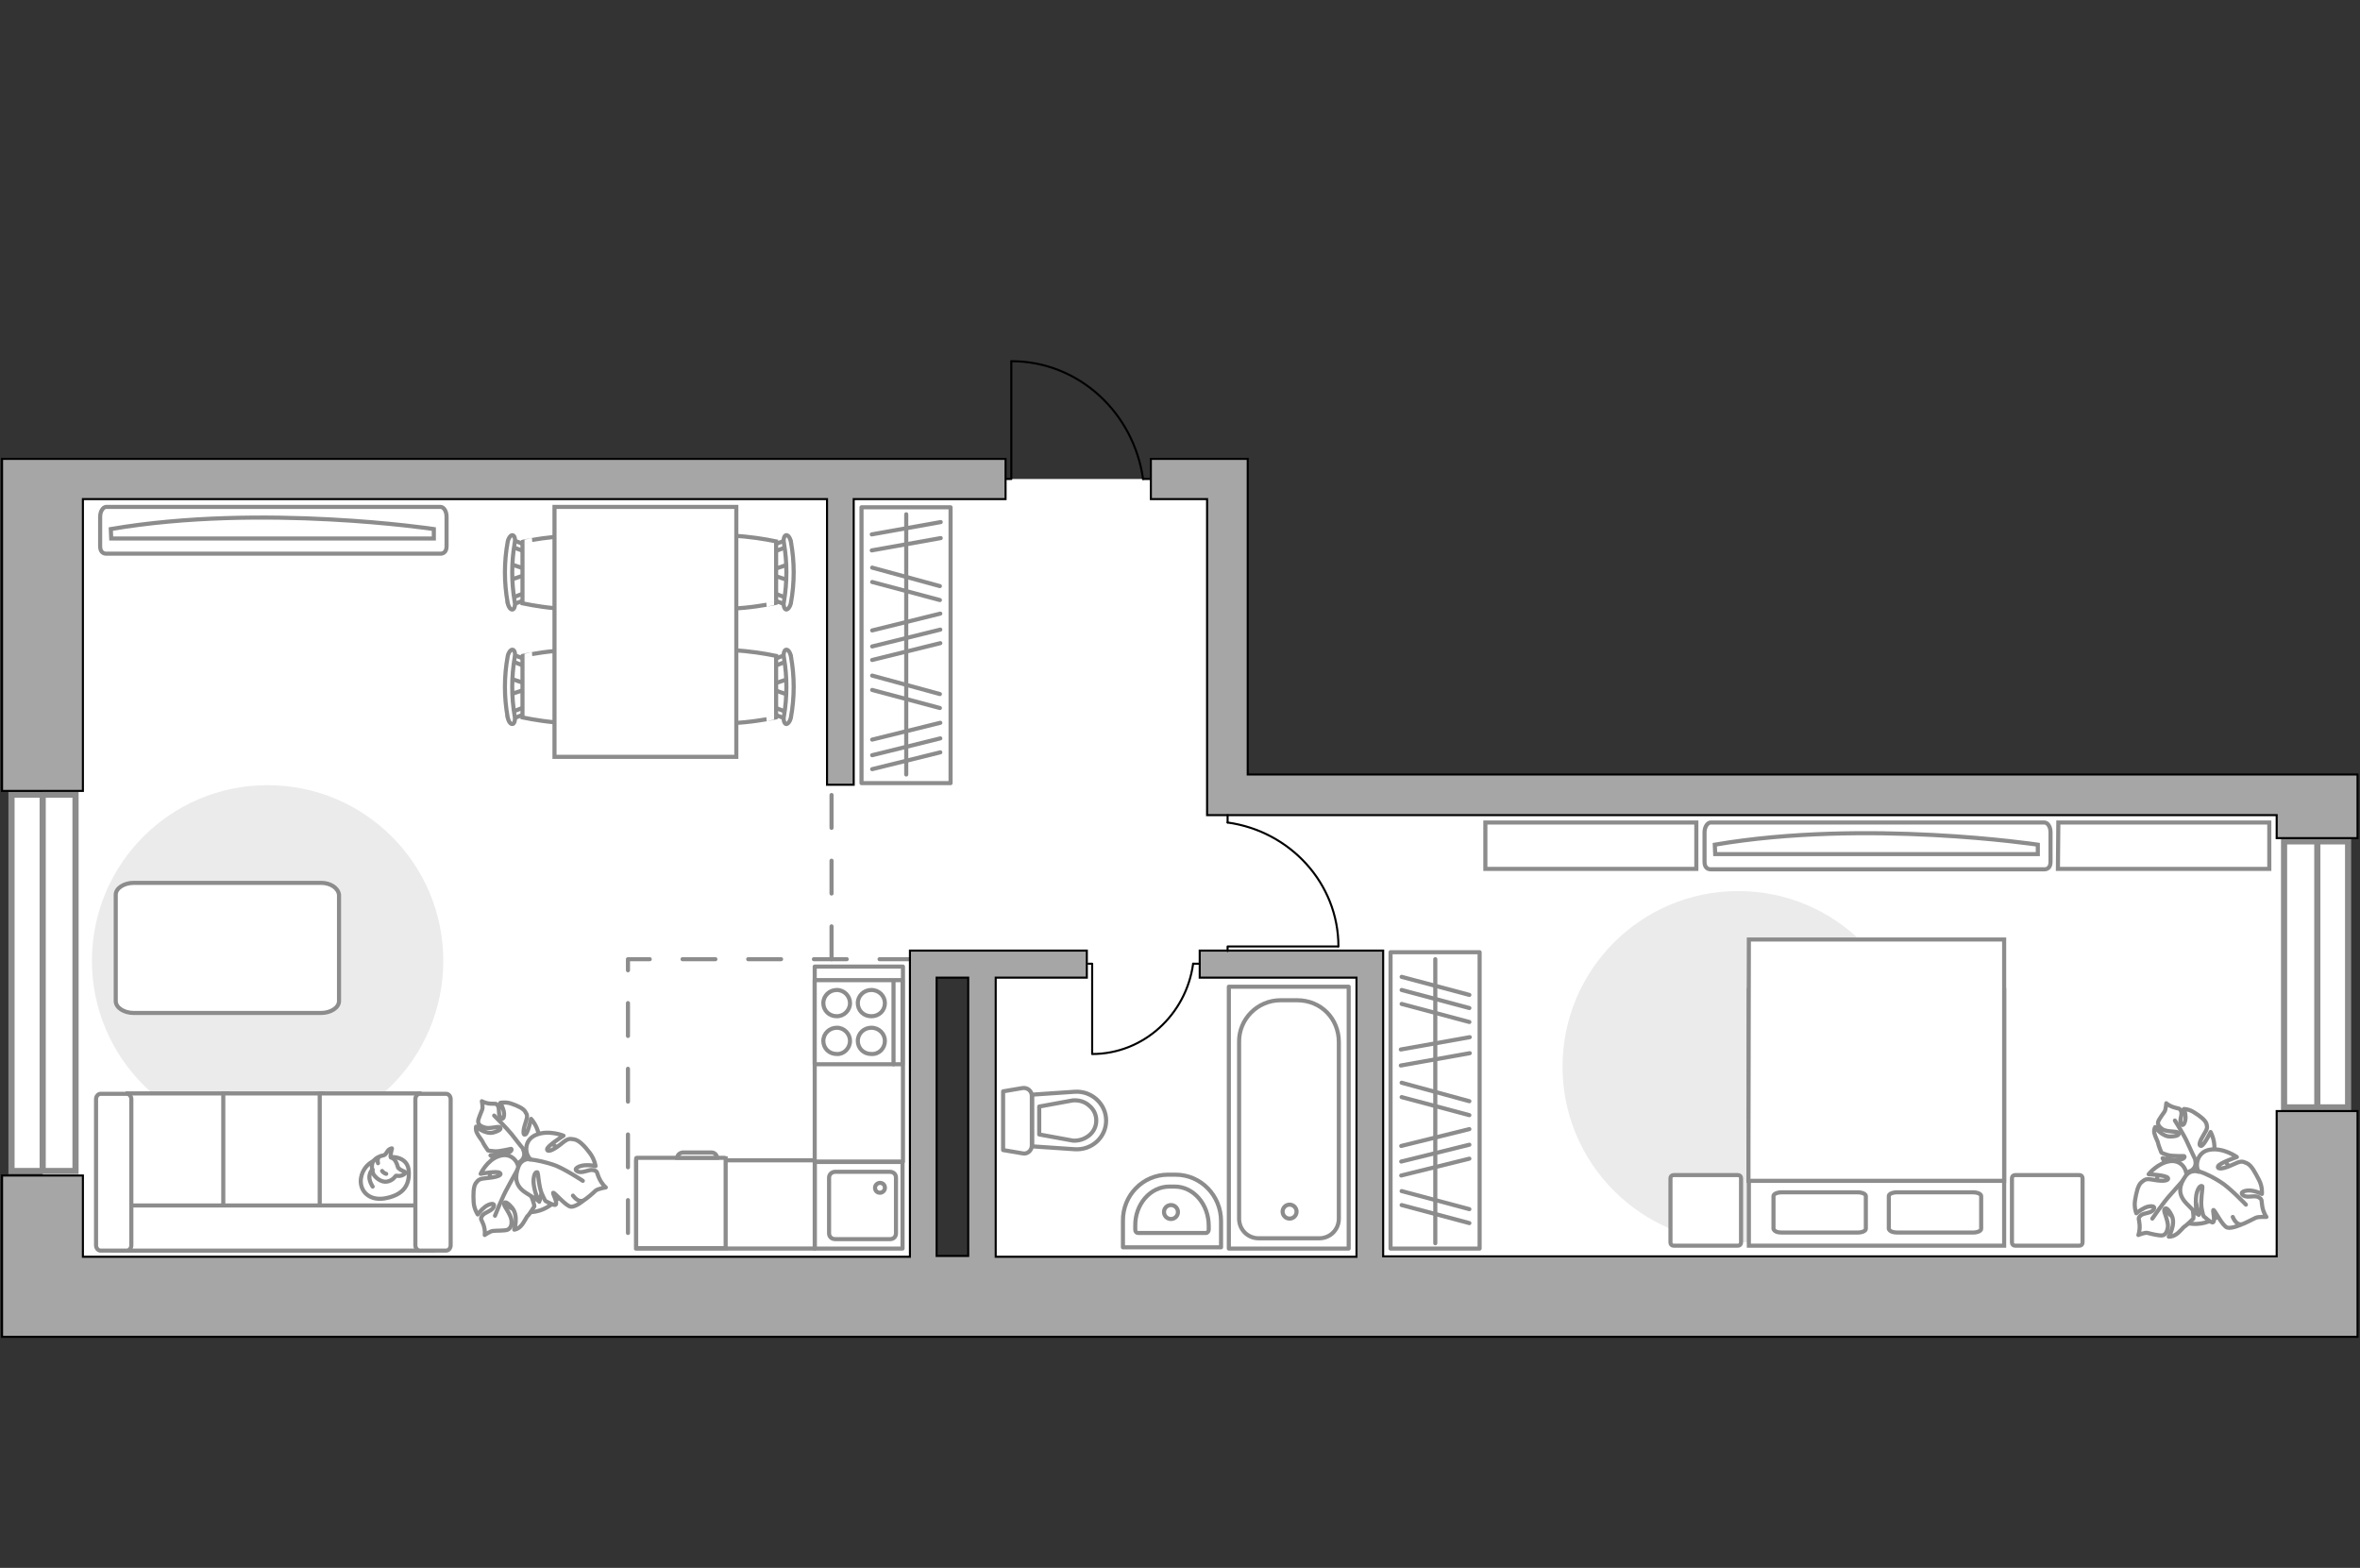 <?xml version="1.0" encoding="utf-8"?>
<!-- Generator: Adobe Illustrator 24.1.2, SVG Export Plug-In . SVG Version: 6.00 Build 0)  -->
<svg version="1.1" id="Слой_1" xmlns="http://www.w3.org/2000/svg" xmlns:xlink="http://www.w3.org/1999/xlink" x="0px" y="0px"
	 viewBox="0 0 575 382" style="enable-background:new 0 0 575 382;" xml:space="preserve">
<rect x="0" y="0" width="575" height="382" fill="#333333" stroke="none"/>
<style type="text/css">
	.st0{fill:#FFFFFF;}
	.st1{fill:#FFFFFF;stroke:#8C8C8C;stroke-width:1.5;stroke-linecap:round;stroke-miterlimit:10;}
	.st2{fill:none;stroke:#8C8C8C;stroke-width:1.5;stroke-miterlimit:10;}
	.st3{fill:none;stroke:#8C8C8C;stroke-linecap:round;stroke-linejoin:round;stroke-miterlimit:10;stroke-dasharray:8;}
	.st4{fill:none;stroke:#000000;stroke-width:0.5;stroke-linecap:round;stroke-linejoin:round;stroke-miterlimit:10;}
	.st5{fill:#FFFFFF;stroke:#8C8C8C;stroke-linecap:round;stroke-linejoin:round;stroke-miterlimit:10;}
	.st6{fill:#FFFFFF;stroke:#8C8C8C;stroke-miterlimit:10;}
	.st7{fill:#A6A6A6;stroke:#000000;stroke-width:0.5;stroke-miterlimit:10;}
	.st8{fill:none;stroke:#8C8C8C;stroke-linecap:round;stroke-linejoin:round;stroke-miterlimit:10;}
	.st9{fill:#EBEBEB;}
</style>
<g id="bg_1_">
	<polygon class="st0" points="223.7,235.5 239.2,235.5 239.2,315.9 280.4,315.9 299.1,315.9 567.7,315.9 567.7,194.5 299.1,194.5 
		299.1,116.7 10.4,116.7 10.4,315.9 223.7,315.9 	"/>
</g>
<g id="windows_1_">
	<g>
		<rect x="556.5" y="205" class="st1" width="15.6" height="64.8"/>
		<line class="st2" x1="564.6" y1="205" x2="564.6" y2="269.6"/>
	</g>
	<g>
		<rect x="2.8" y="193.6" class="st1" width="15.6" height="91.7"/>
		<line class="st2" x1="10.4" y1="285.4" x2="10.4" y2="194"/>
	</g>
</g>
<g id="plan">
	<polyline class="st3" points="222.3,233.7 153,233.7 153,306.9 	"/>
	<line class="st3" x1="202.6" y1="233.7" x2="202.6" y2="189"/>
	<g id="Group_34_98_">
		<path id="Vector_158_98_" class="st4" d="M246.4,88.1v28.6h-1.2"/>
		<path id="Vector_159_98_" class="st4" d="M280.4,116.7h-1.9"/>
		<path id="Vector_160_98_" class="st4" d="M278.5,116.7c-2.3-16.2-15.7-28.7-32.1-28.7"/>
	</g>
	<g>
		<g>
			<path id="Vector_135_7_" class="st5" d="M328.6,240.4v63.8h-29.2v-63.8H328.6z"/>
			<path id="Vector_136_7_" class="st5" d="M312,243.7h4c5.9,0,10.2,4.5,10.2,10.2v43c0,2.7-2.1,4.8-4.8,4.8h-14.7
				c-2.7,0-4.8-2.1-4.8-4.8v-43C301.8,248.3,306.4,243.7,312,243.7z"/>
		</g>
		<circle class="st5" cx="314.2" cy="295.2" r="1.7"/>
	</g>
	<g>
		<path id="Vector_134_7_" class="st5" d="M284.6,286.2h1.8c6.2,0,11.1,5.1,11.1,11.3v6.4h-23.9v-6.4
			C273.5,291.2,278.5,286.2,284.6,286.2z"/>
		<path id="Vector_133_7_" class="st5" d="M284.9,289.1h1.3c4.6,0,8.3,4.3,8.3,9.6v0.9c0,0.4-0.3,0.8-0.7,0.8h-16.5
			c-0.4,0-0.7-0.3-0.7-0.8v-0.9C276.5,293.4,280.3,289.1,284.9,289.1z"/>
		<circle class="st5" cx="285.3" cy="295.3" r="1.7"/>
	</g>
	<g>
		<path id="wc_7_" class="st6" d="M261.5,268.1"/>
		<g id="Group_26_7_">
			<path id="Vector_130_7_" class="st5" d="M251.4,267v12.1c0,1.2-1.1,2.2-2.3,1.9l-4.7-0.8v-14.3l4.7-0.8
				C250.3,264.9,251.4,265.8,251.4,267z"/>
			<path id="Vector_131_7_" class="st5" d="M269.5,273c0,4.1-3.5,7.3-7.7,7l-10.3-0.7v-12.6l10.3-0.7C266,265.7,269.5,269,269.5,273
				z"/>
			<path id="Vector_132_7_" class="st5" d="M253.2,276.4l8.2,1.5c1.5,0.1,2.9-0.4,4-1.3s1.7-2.2,1.7-3.6s-0.6-2.7-1.7-3.6
				c-1.1-1-2.5-1.4-4-1.3l-8.2,1.5V276.4z"/>
		</g>
	</g>
	<g>
		<g id="Group_27_2_">
			<path id="Vector_140_2_" class="st5" d="M198.5,283.1v21.1h21.4v-21.1H198.5z"/>
		</g>
		<path id="Vector_141_2_" class="st5" d="M218.3,300.5v-13.6c0-0.8-0.6-1.4-1.5-1.4h-13.3c-0.8,0-1.5,0.6-1.5,1.4v13.6
			c0,0.8,0.6,1.4,1.5,1.4h13.4C217.7,301.9,218.3,301.3,218.3,300.5z"/>
		<path id="Vector_139_2_" class="st5" d="M213.2,289.4c0-0.7,0.6-1.2,1.2-1.2c0.7,0,1.2,0.5,1.2,1.2c0,0.7-0.6,1.2-1.2,1.2
			C213.7,290.6,213.2,290.1,213.2,289.4z"/>
	</g>
	<g>
		<polygon class="st7" points="20.2,121.6 201.5,121.6 201.5,191.2 208,191.2 208,121.6 245,121.6 245,111.8 20.2,111.8 10.6,111.8 
			0.5,111.8 0.5,192.7 20.2,192.7 		"/>
		<polygon class="st7" points="294.1,188.7 294.1,198.6 304,198.6 554.7,198.6 554.7,204.2 574.4,204.2 574.4,188.7 560.3,188.7 
			554.7,188.7 304,188.7 304,111.8 294.1,111.8 280.4,111.8 280.4,121.6 294.1,121.6 		"/>
		<path class="st7" d="M20.2,325.7h534.5h17.5h2.2v-55h-19.7v35.4H337v-74.5h-1.7h-4.8h-38.2v6.6h38.2v68h-87.9v-43.3v-1.7v-6.6
			v-16.4h22.2v-6.6h-22.2h-6.7h-14.2v1.5v5.1v68H20.2v-19.8H0.5v19.8v19.5H20.2z M228.2,263.3V261v-22.8h0.1h7.6v14v2.4v6.4v1.9v0.4
			v0.8V306h-7.7V263.3z"/>
	</g>
</g>
<g id="furniture_1_">
	<rect x="198.5" y="235.5" class="st5" width="21.5" height="47.5"/>
	<rect x="155" y="282.7" class="st5" width="43.5" height="21.5"/>
	<g>
		<path id="Vector_142_1_" class="st5" d="M198.5,238.8v20.5h21.4v-20.5H198.5z"/>
		<g id="Group_28_1_">
			<g id="Group_29_1_">
				<path id="Vector_143_1_" class="st5" d="M207.1,253.6c0-1.7-1.4-3.2-3.2-3.2c-1.8,0-3.3,1.4-3.3,3.2s1.4,3.2,3.3,3.2
					C205.6,256.9,207.1,255.4,207.1,253.6z"/>
				<path id="Vector_144_1_" class="st5" d="M215.6,253.6c0-1.7-1.4-3.2-3.3-3.2c-1.8,0-3.3,1.4-3.3,3.2s1.4,3.2,3.3,3.2
					C214.2,256.9,215.6,255.4,215.6,253.6z"/>
			</g>
			<g id="Group_30_1_">
				<path id="Vector_145_1_" class="st5" d="M207.1,244.4c0-1.7-1.4-3.2-3.2-3.2c-1.8,0-3.3,1.4-3.3,3.2s1.4,3.2,3.3,3.2
					C205.6,247.6,207.1,246.2,207.1,244.4z"/>
				<path id="Vector_146_1_" class="st5" d="M215.6,244.4c0-1.7-1.4-3.2-3.3-3.2c-1.8,0-3.3,1.4-3.3,3.2s1.4,3.2,3.3,3.2
					C214.2,247.6,215.6,246.2,215.6,244.4z"/>
			</g>
		</g>
		<path id="Vector_147_1_" class="st5" d="M217.7,259.3V239"/>
	</g>
	<g id="Group_34_2_">
		<path id="Vector_158_2_" class="st4" d="M326,230.6h-26.9v1.1"/>
		<path id="Vector_159_2_" class="st4" d="M299.1,198.6v1.8"/>
		<path id="Vector_160_2_" class="st4" d="M299.1,200.4c15.2,2.1,27,14.8,27,30.2"/>
	</g>
	<g id="Group_34_1_">
		<path id="Vector_158_1_" class="st4" d="M266.1,256.7v-21.9h-0.9"/>
		<path id="Vector_159_1_" class="st4" d="M292.2,234.8h-1.5"/>
		<path id="Vector_160_1_" class="st4" d="M290.7,234.8c-1.7,12.4-12.1,22-24.6,22"/>
	</g>
	<g>
		<path id="Vector_60_2_" class="st6" d="M124.3,277.7c-4.6,2.5-6.3,8.2-3.8,12.7c2.5,4.6,8.2,6.3,12.7,3.8
			c4.6-2.5,6.3-8.2,3.8-12.7S128.9,275.2,124.3,277.7z"/>
		<path class="st5" d="M127.5,280.2c0,0,0.8,1.5-0.6,2.7c-1.4,1.2-3.1,1.9-5.2,0.3c-2.1-1.6-2.2-1.7-2.2-1.7s2.8,0.1,4.1-0.5
			c1.3-0.6,1.1-1.1,0.9-1.1s-2.7,0.7-4,0.6c-1.4-0.1-1.6-0.2-1.6-0.2s-1.2-1.7-1.3-2.1c-0.1-0.3-1-1.3-1.4-2.2
			c-0.4-0.8-0.2-1.5-0.2-1.5s2.3,2,4.3,1.4s1.8-1.1,1.4-1.3c-0.4-0.2-2.5,0.5-3.6,0.1c-1.2-0.3-1.6-0.9-1.6-1.5s0.8-2.3,1-2.9
			c0.2-0.6-0.1-2-0.1-2s0.8,0.5,2.1,0.6c1.3,0.1,1.3-0.2,1.8,0.5c0.5,0.8,0,2.2,0.7,3c0.7,0.7,1-0.7,0.7-1.8s-0.8-1.9-0.8-1.9
			s1.3-0.3,2.7,0.2c1.5,0.5,3,1.2,3.4,2c0.5,0.8,0.6,1,0,2.8c-0.6,1.8-0.6,3,0,2.7c0.6-0.2,1.4-3.8,1.4-3.8s2.1,2.3,1.9,5
			C131.3,280.2,128.6,280.8,127.5,280.2z"/>
		<path class="st8" d="M120.4,271.8c0,0,3,3,4.3,4.6c0.8,1,2.3,3,3,3.8c0.9,1.2,1.4,2.6,1.6,4"/>
		<path class="st5" d="M126.3,284.8c0,0,1.2-1.5,3.2-0.5c1.9,1,3.5,2.4,2.7,5.4c-0.7,3-0.8,3.1-0.8,3.1s-1.2-3-2.5-4.2
			c-1.3-1.2-1.7-0.6-1.7-0.5c0,0.2,2,2.5,2.5,4s0.5,1.8,0.5,1.8s-1.3,2.1-1.6,2.3c-0.3,0.2-0.9,1.7-1.7,2.5
			c-0.7,0.8-1.6,0.9-1.6,0.9s1.1-3.3-0.5-5.3c-1.6-1.9-2-1.4-2-0.9s1.6,2.4,1.8,3.8c0.2,1.4-0.3,2.1-0.9,2.4
			c-0.6,0.3-2.8,0.2-3.5,0.3c-0.7,0-2.1,1-2.1,1s0.2-1-0.3-2.5c-0.5-1.4-0.9-1.3-0.3-2.2c0.6-0.9,2.4-1.1,2.8-2.2s-1.2-0.7-2.2,0.1
			s-1.7,1.8-1.7,1.8s-0.9-1.3-1-3c-0.1-1.8-0.1-3.7,0.5-4.6c0.7-0.9,0.8-1.1,3-1.3c2.2-0.2,3.5-0.7,2.9-1.2
			c-0.5-0.6-4.7,0.2-4.7,0.2s1.5-3.3,4.4-4.3C124.6,280.6,126.4,283.2,126.3,284.8z"/>
		<path class="st8" d="M120.6,296.2c0,0,1.8-4.6,3-6.7c0.7-1.3,2.1-3.9,2.7-4.9c0.8-1.5,2.1-2.7,3.6-3.6"/>
		<g>
			<path class="st5" d="M139.6,291.3c0.9,1.2,1.8,1.5,2.5,1.2c0.7-0.3,2.5-1.9,3-2.4c0.6-0.5,2.5-0.8,2.5-0.8s-0.9-0.7-1.6-2.2
				s-0.3-1.7-1.4-2c-1.1-0.3-2.7,0.9-3.9,0.3c-1.2-0.6,0.4-1.4,1.8-1.5s2.6,0.2,2.6,0.2s-0.2-1.6-1.4-3.2c-1.2-1.6-2.6-3.1-3.8-3.3
				c-1.2-0.2-1.5-0.3-3.3,1.2c-1.9,1.5-3.3,2-3.3,1.2c0-0.8,4-3.3,4-3.3s-3.6-1.5-6.7-0.2c-3.1,1.3-2.7,4.7-1.4,5.9
				c0,0-2.1-0.3-2.9,1.9c-0.8,2.2-1,4.5,1.8,6.3c2.8,1.8,3,1.9,3,1.9s-1.3-3.3-1.1-5.2c0.2-1.9,0.9-1.8,1-1.6c0.1,0.1,0.3,3.5,1,5.1
				s0.9,1.8,0.9,1.8s2.2,1.3,2.5,0.9c0.5-0.6-0.9-2.9-0.6-2.9c0.4,0,3.1,3.3,4.3,3.4c1.2,0.1,3.2-1.6,3.2-1.6"/>
			<path class="st8" d="M142,287.7c0,0-5-3.3-7.4-4c-1.6-0.5-3.8-1.1-5.6-1.2"/>
		</g>
	</g>
	<g>
		<g id="Group_2_4_">
			<g id="Group_3_4_">
				<path id="Vector_10_4_" class="st6" d="M124.3,137.4l4.2,1.4v1.1l-4.2,1.4V137.4z"/>
			</g>
			<g id="Group_4_4_">
				<path id="Vector_11_4_" class="st6" d="M128.3,145.4c0,0.4-0.2,0.7-0.5,0.8l-3.4,1.3c-0.3,0.1-0.6-0.1-0.7-0.6s0.1-0.9,0.4-1
					l3.4-1.3c0.3-0.1,0.6,0.1,0.7,0.6C128.3,145.2,128.3,145.3,128.3,145.4z"/>
			</g>
			<g id="Group_5_4_">
				<path id="Vector_12_4_" class="st6" d="M128.3,133.5c0,0.1,0,0.1,0,0.2c-0.1,0.5-0.4,0.7-0.7,0.6l-3.4-1.3
					c-0.3-0.1-0.5-0.6-0.4-1c0.1-0.5,0.4-0.7,0.7-0.6l3.4,1.3C128.1,132.8,128.3,133.1,128.3,133.5z"/>
			</g>
			<path id="Vector_13_4_" class="st6" d="M144.8,132c2.6,2.6,2.6,12.3,0,15c-3.1,3.1-17.5,0-17.5,0v-15
				C127.3,132,141.7,128.9,144.8,132z"/>
			<path id="Vector_14_4_" class="st6" d="M125.4,132.3c-0.8,4.7-0.8,9.6,0,14.3c0.2,1-0.1,1.8-0.5,1.9c-0.5,0.1-1-0.6-1.2-1.6
				c-0.9-4.9-0.9-10,0-14.9c0.2-1,0.8-1.7,1.2-1.6C125.4,130.5,125.6,131.4,125.4,132.3z"/>
		</g>
		<g id="Group_2_3_">
			<g id="Group_3_3_">
				<path id="Vector_10_3_" class="st6" d="M124.3,165.3l4.2,1.4v1.1l-4.2,1.4V165.3z"/>
			</g>
			<g id="Group_4_3_">
				<path id="Vector_11_3_" class="st6" d="M128.3,173.2c0,0.4-0.2,0.7-0.5,0.8l-3.4,1.3c-0.3,0.1-0.6-0.1-0.7-0.6s0.1-0.9,0.4-1
					l3.4-1.3c0.3-0.1,0.6,0.1,0.7,0.6C128.3,173.1,128.3,173.2,128.3,173.2z"/>
			</g>
			<g id="Group_5_3_">
				<path id="Vector_12_3_" class="st6" d="M128.3,161.4c0,0.1,0,0.1,0,0.2c-0.1,0.5-0.4,0.7-0.7,0.6l-3.4-1.3
					c-0.3-0.1-0.5-0.6-0.4-1c0.1-0.5,0.4-0.7,0.7-0.6l3.4,1.3C128.1,160.7,128.3,161,128.3,161.4z"/>
			</g>
			<path id="Vector_13_3_" class="st6" d="M144.8,159.8c2.6,2.6,2.6,12.3,0,15c-3.1,3.1-17.5,0-17.5,0v-15
				C127.3,159.8,141.7,156.7,144.8,159.8z"/>
			<path id="Vector_14_3_" class="st6" d="M125.4,160.2c-0.8,4.7-0.8,9.6,0,14.3c0.2,1-0.1,1.8-0.5,1.9c-0.5,0.1-1-0.6-1.2-1.6
				c-0.9-4.9-0.9-10,0-14.9c0.2-1,0.8-1.7,1.2-1.6C125.4,158.4,125.6,159.2,125.4,160.2z"/>
		</g>
		<g id="Group_2_2_">
			<g id="Group_3_2_">
				<path id="Vector_10_2_" class="st6" d="M192.1,169.3l-4.2-1.4v-1.1l4.2-1.4V169.3z"/>
			</g>
			<g id="Group_4_2_">
				<path id="Vector_11_2_" class="st6" d="M188.1,161.4c0-0.4,0.2-0.7,0.5-0.8l3.4-1.3c0.3-0.1,0.6,0.1,0.7,0.6s-0.1,0.9-0.4,1
					l-3.4,1.3c-0.3,0.1-0.6-0.1-0.7-0.6C188.1,161.5,188.1,161.5,188.1,161.4z"/>
			</g>
			<g id="Group_5_2_">
				<path id="Vector_12_2_" class="st6" d="M188.1,173.2c0-0.1,0-0.1,0-0.2c0.1-0.5,0.4-0.7,0.7-0.6l3.4,1.3c0.3,0.1,0.5,0.6,0.4,1
					c-0.1,0.5-0.4,0.7-0.7,0.6l-3.4-1.3C188.3,174,188.1,173.6,188.1,173.2z"/>
			</g>
			<path id="Vector_13_2_" class="st6" d="M171.6,174.8c-2.6-2.6-2.6-12.3,0-15c3.1-3.1,17.5,0,17.5,0v15
				C189.1,174.8,174.7,177.9,171.6,174.8z"/>
			<path id="Vector_14_2_" class="st6" d="M191,174.5c0.8-4.7,0.8-9.6,0-14.3c-0.2-1,0.1-1.8,0.5-1.9c0.5-0.1,1,0.6,1.2,1.6
				c0.9,4.9,0.9,10,0,14.9c-0.2,1-0.8,1.7-1.2,1.6C191.1,176.3,190.8,175.4,191,174.5z"/>
		</g>
		<g id="Group_2_1_">
			<g id="Group_3_1_">
				<path id="Vector_10_1_" class="st6" d="M192.1,141.4l-4.2-1.4v-1.1l4.2-1.4V141.4z"/>
			</g>
			<g id="Group_4_1_">
				<path id="Vector_11_1_" class="st6" d="M188.1,133.5c0-0.4,0.2-0.7,0.5-0.8l3.4-1.3c0.3-0.1,0.6,0.1,0.7,0.6s-0.1,0.9-0.4,1
					l-3.4,1.3c-0.3,0.1-0.6-0.1-0.7-0.6C188.1,133.6,188.1,133.6,188.1,133.5z"/>
			</g>
			<g id="Group_5_1_">
				<path id="Vector_12_1_" class="st6" d="M188.1,145.4c0-0.1,0-0.1,0-0.2c0.1-0.5,0.4-0.7,0.7-0.6l3.4,1.3c0.3,0.1,0.5,0.6,0.4,1
					c-0.1,0.5-0.4,0.7-0.7,0.6l-3.4-1.3C188.3,146.1,188.1,145.8,188.1,145.4z"/>
			</g>
			<path id="Vector_13_1_" class="st6" d="M171.6,146.9c-2.6-2.6-2.6-12.3,0-15c3.1-3.1,17.5,0,17.5,0v15
				C189.1,146.9,174.7,150,171.6,146.9z"/>
			<path id="Vector_14_1_" class="st6" d="M191,146.6c0.8-4.7,0.8-9.6,0-14.3c-0.2-1,0.1-1.8,0.5-1.9c0.5-0.1,1,0.6,1.2,1.6
				c0.9,4.9,0.9,10,0,14.9c-0.2,1-0.8,1.7-1.2,1.6C191.1,148.4,190.8,147.5,191,146.6z"/>
		</g>
		<path id="Vector_35_1_" class="st6" d="M135.1,184.4v-60.9h44.3v49.2v11.7H135.1z"/>
	</g>
	<g>
		<path id="Vector_8_1_" class="st6" d="M176.5,282.1h-21.4c-0.1,0-0.1,0.1-0.1,0.1v21.9h21.8v-21.9
			C176.7,282.2,176.7,282.1,176.5,282.1z"/>
		<path id="Vector_9_1_" class="st6" d="M165,282.1h9.7c0-0.7-0.6-1.3-1.3-1.3h-7.1C165.6,280.9,165,281.4,165,282.1z"/>
	</g>
	<path id="Vector_3_" class="st9" d="M108,234.1c0-23.7-19.2-42.8-42.8-42.8c-23.7,0-42.8,19.2-42.8,42.8s19.2,42.8,42.8,42.8
		C88.8,277,108,257.8,108,234.1z"/>
	<path id="Vector_84_1_" class="st5" d="M78.2,215.1H32.6c-2.4,0-4.4,1.3-4.4,2.9v25.9c0,1.6,2,2.9,4.4,2.9h45.6
		c2.4,0,4.4-1.3,4.4-2.9V218C82.4,216.4,80.6,215.1,78.2,215.1z"/>
	<g>
		<path id="Vector_90_3_" class="st6" d="M107.3,123.5c0.8,0,1.5,1,1.5,2.4v7.2c0,1.3-0.7,1.8-1.5,1.8H25.9c-0.8,0-1.5-0.5-1.5-1.8
			v-7.2c0-1.3,0.7-2.4,1.5-2.4H107.3z"/>
		<path id="Vector_91_3_" class="st6" d="M27.1,131.2h78.6v-2.3c0,0-41.8-6.3-78.7,0L27.1,131.2z"/>
	</g>
	<g>
		<path id="Vector_54_1_" class="st6" d="M31.1,304.7h24.3v-38.3H31.1V304.7z"/>
		<path id="Vector_55_1_" class="st6" d="M54.4,304.7h24.3v-38.3H54.4V304.7z"/>
		<path id="Vector_56_1_" class="st6" d="M77.9,304.7h24.3v-38.3H77.9V304.7z"/>
		<path id="Vector_57_1_" class="st6" d="M29.8,293.7l-2.3,11h78v-11H29.8z"/>
		<path id="Vector_58_1_" class="st6" d="M32,303.4v-35.6c0-0.7-0.5-1.3-1.1-1.3h-6.4c-0.6,0-1.1,0.6-1.1,1.3v35.6
			c0,0.7,0.5,1.3,1.1,1.3h6.4C31.5,304.7,32,304.1,32,303.4z"/>
		<path id="Vector_59_1_" class="st6" d="M109.8,303.4v-35.6c0-0.7-0.5-1.3-1.1-1.3h-6.4c-0.6,0-1.1,0.6-1.1,1.3v35.6
			c0,0.7,0.5,1.3,1.1,1.3h6.4C109.3,304.7,109.8,304.1,109.8,303.4z"/>
		<g>
			<path class="st5" d="M95.4,281.9c0,0,4.1-0.2,4.2,3.6c0.2,3.7-1.8,5.8-6,6.5c-4.2,0.6-6.2-2.4-5.6-5.2
				C88.6,283.8,91.3,281.9,95.4,281.9z"/>
			<path class="st5" d="M97,284.5c0,0,0.4,0.5,1.2,0.8c0.8,0.3,0.6,0.5,0.6,0.5s-0.7,0.8-1.8,0.7c-0.6-0.1-0.6,0-0.6,0
				s-0.7,1.2-2.2,1.4c-1.4,0.2-2.9-1.1-3.3-2c-0.3-0.9-0.5-2.3,0.1-3c0.5-0.8,1.7-1.3,2.4-1.4c0.7-0.1,0.9-1.2,1.5-1.5
				c0.6-0.3,0.6-0.2,0.6-0.2s-0.5,1.9-0.3,2.2C95.5,282.2,96.3,282,97,284.5z"/>
			<path class="st5" d="M93.1,285.3c0,0,0.3,0.5,1,0.7"/>
			<path class="st5" d="M92.1,283.4c0,0-0.2-0.6,0-1.1"/>
			<path class="st8" d="M90.8,285c0,0-0.6,0.2-0.8,1.6c-0.1,1.2,0.8,2.5,0.8,2.5"/>
		</g>
	</g>
	<g>
		<path id="Vector_60_1_" class="st6" d="M532.4,279.7c-5,1.3-8,6.5-6.7,11.5s6.5,8,11.5,6.7c5-1.3,8-6.5,6.7-11.5
			S537.4,278.4,532.4,279.7z"/>
		<path class="st5" d="M534.9,282.9c0,0,0.4,1.6-1.2,2.4c-1.7,0.8-3.4,1.1-5.1-0.9s-1.7-2.2-1.7-2.2s2.7,0.7,4.1,0.4
			c1.4-0.3,1.3-0.8,1.2-0.9c-0.1-0.1-2.8,0.1-4.1-0.3c-1.3-0.4-1.5-0.6-1.5-0.6s-0.8-2-0.8-2.3c0-0.3-0.7-1.5-0.9-2.4
			s0.2-1.5,0.2-1.5s1.7,2.5,3.9,2.3c2.1-0.1,2-0.7,1.6-1c-0.4-0.3-2.5-0.1-3.6-0.7c-1-0.6-1.3-1.3-1.2-1.8c0.1-0.6,1.3-2.1,1.6-2.6
			s0.4-2,0.4-2s0.6,0.6,1.9,1c1.2,0.4,1.3,0.1,1.7,0.9c0.4,0.9-0.5,2.2,0,3.1s1.1-0.4,1.1-1.6c0-1.1-0.4-2-0.4-2s1.3,0,2.6,0.9
			c1.3,0.8,2.6,1.8,2.9,2.7c0.2,0.9,0.3,1.1-0.7,2.7c-1,1.6-1.3,2.7-0.6,2.7c0.7-0.1,2.3-3.4,2.3-3.4s1.5,2.7,0.7,5.3
			C538.6,283.8,535.8,283.7,534.9,282.9z"/>
		<path class="st8" d="M529.9,273c0,0,2.3,3.6,3.1,5.5c0.5,1.2,1.6,3.4,2,4.3c0.6,1.3,0.8,2.8,0.6,4.3"/>
		<path class="st5" d="M532.6,287c0,0,1.6-1.2,3.2,0.2c1.6,1.4,2.8,3.1,1.4,5.9c-1.4,2.7-1.5,2.9-1.5,2.9s-0.5-3.2-1.4-4.6
			c-1-1.4-1.5-1-1.5-0.9c0,0.2,1.3,2.9,1.5,4.5c0.2,1.6,0.1,1.9,0.1,1.9s-1.7,1.7-2.1,1.9c-0.4,0.2-1.3,1.5-2.2,2
			c-0.9,0.6-1.7,0.5-1.7,0.5s1.8-3,0.7-5.2c-1.1-2.2-1.7-1.8-1.8-1.3c-0.1,0.5,1,2.7,0.9,4.1c-0.2,1.4-0.7,2-1.4,2.1
			c-0.7,0.1-2.8-0.4-3.5-0.6c-0.7-0.2-2.3,0.5-2.3,0.5s0.4-1,0.3-2.5c-0.1-1.5-0.5-1.5,0.2-2.2c0.8-0.8,2.6-0.5,3.2-1.5
			c0.7-1-1-1-2.2-0.4c-1.2,0.6-2,1.3-2,1.3s-0.6-1.4-0.3-3.2c0.3-1.8,0.7-3.7,1.6-4.4c0.9-0.7,1.1-0.9,3.2-0.5
			c2.2,0.4,3.5,0.1,3.2-0.5c-0.4-0.7-4.7-0.9-4.7-0.9s2.2-2.8,5.3-3.2C531.9,282.6,533.1,285.6,532.6,287z"/>
		<path class="st8" d="M524.4,296.9c0,0,2.8-4.1,4.4-5.8c1-1.1,2.9-3.3,3.7-4.2c1.2-1.3,2.6-2.2,4.3-2.7"/>
		<g>
			<path class="st5" d="M544,296.5c0.6,1.4,1.4,1.9,2.1,1.8s2.8-1.3,3.5-1.6s2.6-0.2,2.6-0.2s-0.7-0.9-1-2.5
				c-0.3-1.6,0.1-1.7-0.9-2.3s-2.8,0.3-3.8-0.5c-1-0.8,0.7-1.3,2.1-1.1c1.4,0.2,2.5,0.8,2.5,0.8s0.2-1.7-0.7-3.4
				c-0.9-1.7-1.8-3.6-3-4.1c-1.1-0.5-1.4-0.6-3.5,0.4s-3.7,1.2-3.5,0.4c0.2-0.8,4.6-2.3,4.6-2.3s-3.2-2.3-6.5-1.8
				c-3.3,0.5-3.7,4-2.8,5.4c0,0-2-0.8-3.3,1.2c-1.3,1.9-2,4.1,0.3,6.5c2.3,2.4,2.5,2.5,2.5,2.5s-0.5-3.5,0.1-5.3
				c0.6-1.8,1.3-1.5,1.3-1.3c0.1,0.2-0.5,3.5-0.2,5.2c0.3,1.7,0.5,2,0.5,2s1.9,1.8,2.3,1.5c0.6-0.4-0.2-3,0.1-3
				c0.4,0.1,2.2,4,3.4,4.3c1.1,0.3,3.5-0.8,3.5-0.8"/>
			<path class="st8" d="M547.2,293.5c0,0-4.1-4.3-6.3-5.6c-1.4-0.9-3.5-2-5.1-2.5"/>
		</g>
	</g>
	<path id="Vector_2_" class="st9" d="M423.5,217.1c-23.7,0-42.8,19.2-42.8,42.8s19.2,42.8,42.8,42.8s42.8-19.2,42.8-42.8
		S447.2,217.1,423.5,217.1z"/>
	<g>
		<path id="Vector_98_1_" class="st6" d="M488.3,241.2h-62.2v62.3h62.2V241.2z"/>
		<path id="Vector_99_1_" class="st6" d="M426.1,228.9h62.2v58.8h-54.9H426v-8L426.1,228.9L426.1,228.9z"/>
		<path id="Vector_100_1_" class="st8" d="M462.3,300.3h18.4c1.1,0,2-0.4,2-0.9v-8c0-0.5-0.9-0.9-2-0.9h-18.5c-1.1,0-2,0.4-2,0.9v8
			C460.4,300,461.2,300.3,462.3,300.3z"/>
		<path id="Vector_101_1_" class="st8" d="M434.1,300.3h18.5c1.1,0,2-0.4,2-0.9v-8c0-0.5-0.9-0.9-2-0.9h-18.5c-1.1,0-2,0.4-2,0.9v8
			C432.3,300,433,300.3,434.1,300.3z"/>
	</g>
	<path id="Vector_5_2_" class="st5" d="M407,287.1v15.6c0,0.5,0.3,0.8,0.8,0.8h15.6c0.5,0,0.8-0.3,0.8-0.8v-15.6
		c0-0.5-0.3-0.8-0.8-0.8h-15.6C407.3,286.3,407,286.6,407,287.1z"/>
	<path id="Vector_5_1_" class="st5" d="M490.2,287.1v15.6c0,0.5,0.3,0.8,0.8,0.8h15.6c0.5,0,0.8-0.3,0.8-0.8v-15.6
		c0-0.5-0.3-0.8-0.8-0.8H491C490.5,286.3,490.2,286.6,490.2,287.1z"/>
	<g>
		<path id="Vector_90_1_" class="st6" d="M498.1,200.4c0.8,0,1.5,1,1.5,2.4v7.2c0,1.3-0.7,1.8-1.5,1.8h-81.3c-0.8,0-1.5-0.5-1.5-1.8
			v-7.2c0-1.3,0.7-2.4,1.5-2.4H498.1z"/>
		<path id="Vector_91_1_" class="st6" d="M417.9,208.1h78.6v-2.3c0,0-41.8-6.3-78.7,0L417.9,208.1z"/>
	</g>
	<path id="Vector_93_3_" class="st6" d="M501.4,211.7h51.5v-11.3h-51.4L501.4,211.7L501.4,211.7z"/>
	<path id="Vector_93_1_" class="st6" d="M361.9,211.7h51.4v-11.3h-51.4V211.7z"/>
	<rect x="338.8" y="232" class="st8" width="21.7" height="72.2"/>
	<line class="st8" x1="341.3" y1="259.6" x2="358.1" y2="256.6"/>
	<line class="st8" x1="341.3" y1="255.7" x2="358.1" y2="252.7"/>
	<line class="st8" x1="341.5" y1="267.3" x2="358" y2="271.7"/>
	<line class="st8" x1="341.5" y1="263.8" x2="358" y2="268.3"/>
	<line class="st8" x1="341.5" y1="244.6" x2="358" y2="249"/>
	<line class="st8" x1="341.5" y1="238" x2="358" y2="242.4"/>
	<line class="st8" x1="341.5" y1="241.2" x2="358" y2="245.6"/>
	<line class="st8" x1="341.5" y1="293.6" x2="358" y2="298"/>
	<line class="st8" x1="341.5" y1="290.2" x2="358" y2="294.6"/>
	<line class="st8" x1="341.4" y1="286.4" x2="358" y2="282.3"/>
	<line class="st8" x1="341.4" y1="279.2" x2="358" y2="275.1"/>
	<line class="st8" x1="341.4" y1="283" x2="358" y2="278.9"/>
	<line class="st8" x1="349.7" y1="302.9" x2="349.7" y2="233.7"/>
	<rect x="209.9" y="123.6" class="st8" width="21.7" height="67.2"/>
	<line class="st8" x1="212.4" y1="134.1" x2="229.2" y2="131.1"/>
	<line class="st8" x1="212.4" y1="130.2" x2="229.2" y2="127.2"/>
	<line class="st8" x1="212.5" y1="141.8" x2="229" y2="146.2"/>
	<line class="st8" x1="212.5" y1="138.3" x2="229" y2="142.8"/>
	<line class="st8" x1="212.5" y1="168.1" x2="229" y2="172.5"/>
	<line class="st8" x1="212.5" y1="164.6" x2="229" y2="169.1"/>
	<line class="st8" x1="212.5" y1="160.8" x2="229.1" y2="156.7"/>
	<line class="st8" x1="212.5" y1="153.6" x2="229.1" y2="149.5"/>
	<line class="st8" x1="212.5" y1="157.5" x2="229.1" y2="153.4"/>
	<line class="st8" x1="212.5" y1="187.4" x2="229.1" y2="183.3"/>
	<line class="st8" x1="212.5" y1="180.2" x2="229.1" y2="176.1"/>
	<line class="st8" x1="212.5" y1="184" x2="229.1" y2="179.9"/>
	<line class="st8" x1="220.8" y1="188.7" x2="220.8" y2="125.3"/>
</g>
<g id="points">
	<path id="hallway" class="st7" d="M247.9,176.7"/>
	<path id="wc_x5F_bedroom" class="st7" d="M275.8,251.1"/>
	<path id="kitchen" class="st7" d="M187.7,263.3"/>
	<path id="bedroom_x5F_1" class="st7" d="M107.3,194"/>
	<path id="bedroom_x5F_2" class="st7" d="M445.8,251.1"/>
</g>
</svg>
